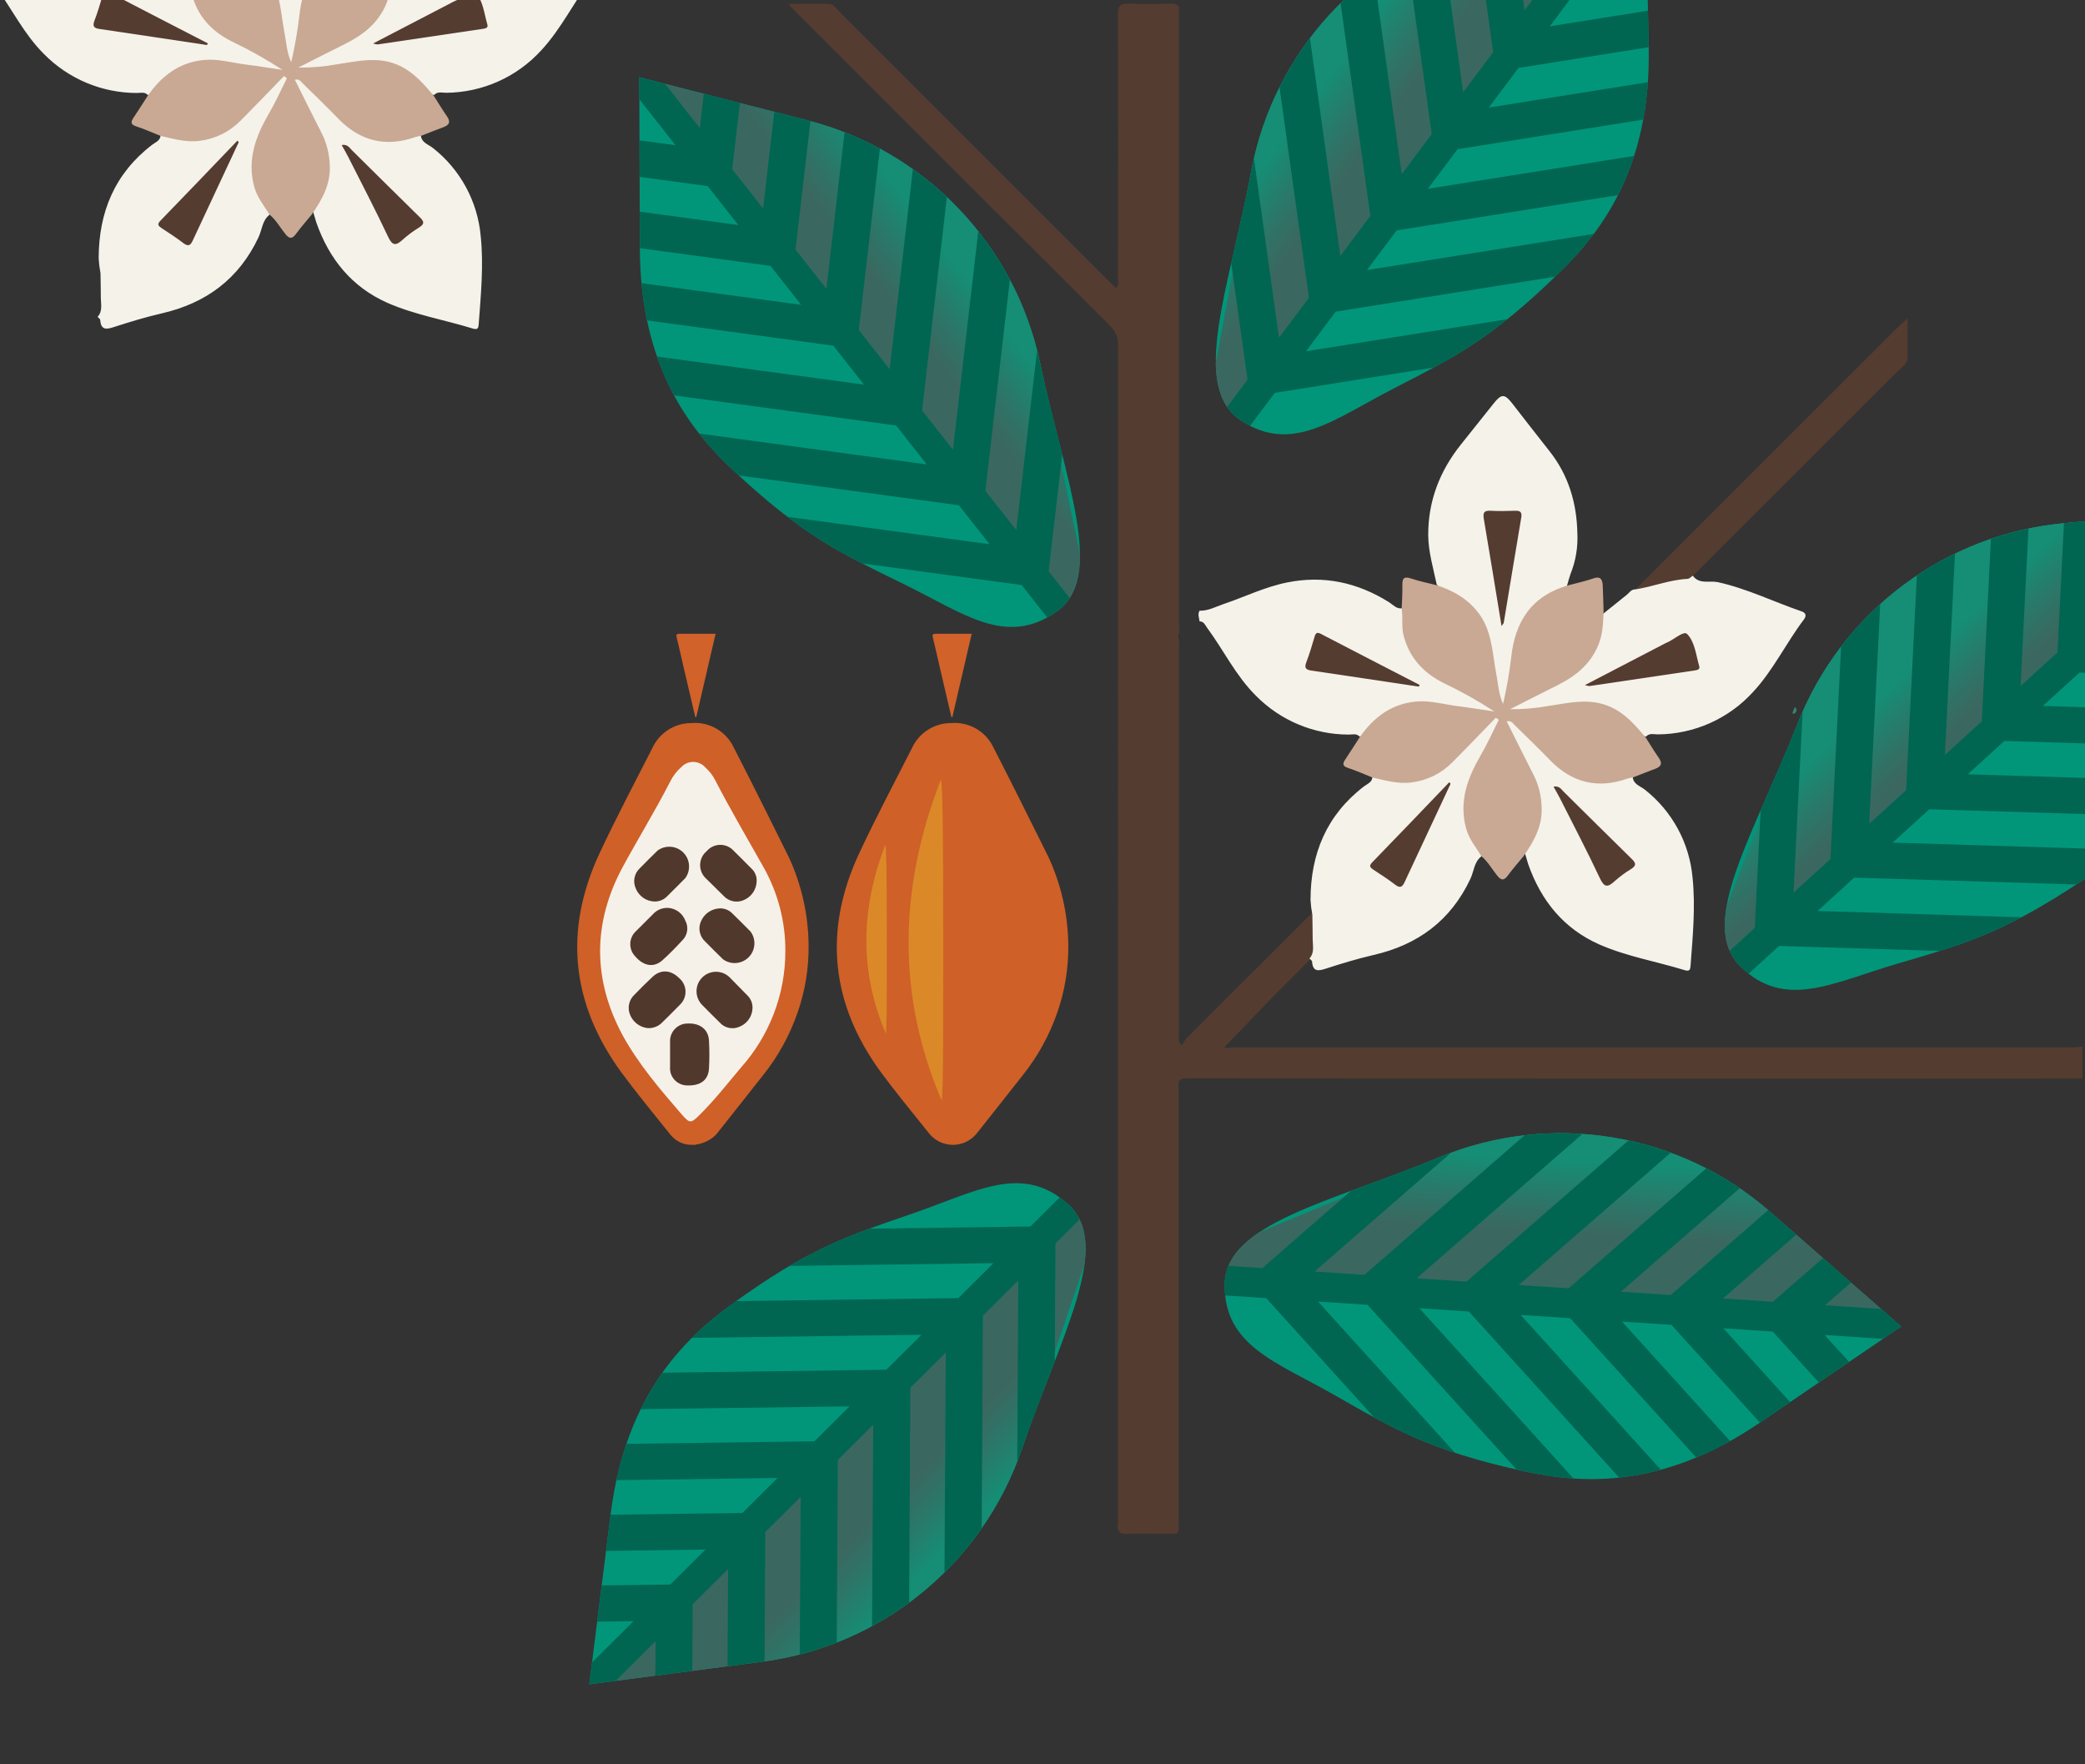 <svg id="eQZn43MHwch1" xmlns="http://www.w3.org/2000/svg" xmlns:xlink="http://www.w3.org/1999/xlink" viewBox="0 0 650 550" shape-rendering="geometricPrecision" text-rendering="geometricPrecision"><rect x="0" y="0" width="650" height="550" fill="#333333" stroke="none"/><style><![CDATA[#eQZn43MHwch8_tr {animation: eQZn43MHwch8_tr__tr 6000ms linear infinite normal forwards}@keyframes eQZn43MHwch8_tr__tr { 0% {transform: translate(332.367px,375.759px) rotate(-2deg)} 10% {transform: translate(332.367px,375.759px) rotate(0deg)} 60% {transform: translate(332.367px,375.759px) rotate(-10deg)} 100% {transform: translate(332.367px,375.759px) rotate(-2deg)}} #eQZn43MHwch16_tr {animation: eQZn43MHwch16_tr__tr 6000ms linear infinite normal forwards}@keyframes eQZn43MHwch16_tr__tr { 0% {transform: translate(328.277px,190.075px) rotate(6.667deg)} 33.333% {transform: translate(328.277px,190.075px) rotate(0deg)} 83.333% {transform: translate(328.277px,190.075px) rotate(10deg)} 100% {transform: translate(328.277px,190.075px) rotate(6.667deg)}} #eQZn43MHwch24_tr {animation: eQZn43MHwch24_tr__tr 6000ms linear infinite normal forwards}@keyframes eQZn43MHwch24_tr__tr { 0% {transform: translate(384.013px,404.029px) rotate(3.333deg)} 16.667% {transform: translate(384.013px,404.029px) rotate(0deg)} 66.667% {transform: translate(384.013px,404.029px) rotate(10deg)} 100% {transform: translate(384.013px,404.029px) rotate(3.333deg)}} #eQZn43MHwch32_tr {animation: eQZn43MHwch32_tr__tr 6000ms linear infinite normal forwards}@keyframes eQZn43MHwch32_tr__tr { 0% {transform: translate(544.628px,300.948px) rotate(0deg)} 50% {transform: translate(544.628px,300.948px) rotate(10deg)} 100% {transform: translate(544.628px,300.948px) rotate(0deg)}} #eQZn43MHwch40_tr {animation: eQZn43MHwch40_tr__tr 6000ms linear infinite normal forwards}@keyframes eQZn43MHwch40_tr__tr { 0% {transform: translate(390.605px,128.946px) rotate(-8deg)} 40% {transform: translate(390.605px,128.946px) rotate(0deg)} 90% {transform: translate(390.605px,128.946px) rotate(-10deg)} 100% {transform: translate(390.605px,128.946px) rotate(-8deg)}} #eQZn43MHwch84 {animation: eQZn43MHwch84__m 6000ms linear infinite normal forwards}@keyframes eQZn43MHwch84__m { 0% {d: path('M90.75,76.92C89.158,81.522,86.791,85.817,83.75,89.62C80.69,93.46,77.69,97.34,74.62,101.17C73.445,102.76,71.582,103.693,69.605,103.681C67.628,103.669,65.776,102.714,64.62,101.11C61.42,97.11,58.11,93.11,55.07,88.98C44.92,75.11,43.43,60.27,50.71,44.7C54.06,37.53,57.78,30.52,61.37,23.46C62.797,20.365,65.902,18.391,69.31,18.41C72.891,18.121,76.278,20.075,77.82,23.32C81.61,30.68,85.28,38.11,88.97,45.52C91.557,51.122,92.921,57.21,92.97,63.38C93.017,67.988,92.266,72.569,90.75,76.92Z')} 25% {d: path('M69.36,76.92C69.24,81.943,69.31,83.972,69.31,89.62C69.24,94.66,69.31,95.924,69.31,101.11C69.31,102.013,69.24,103.68,69.24,103.68C69.24,103.68,66.27,103.212,64.62,101.11C61.42,97.11,58.11,93.11,55.07,88.98C44.92,75.11,43.43,60.27,50.71,44.7C54.06,37.53,57.78,30.52,61.37,23.46C62.797,20.365,65.902,18.391,69.31,18.41C69.36,19.176,69.24,19.928,69.24,23.32C69.31,31.579,68.99,36.701,69.31,45.52C69.45,51.88,69.261,57.21,69.31,63.38C69.357,67.988,69.24,72.02,69.36,76.92Z')} 100% {d: path('M69.36,76.92C69.24,81.943,69.31,83.972,69.31,89.62C69.24,94.66,69.31,95.924,69.31,101.11C69.31,102.013,69.24,103.68,69.24,103.68C69.24,103.68,66.27,103.212,64.62,101.11C61.42,97.11,58.11,93.11,55.07,88.98C44.92,75.11,43.43,60.27,50.71,44.7C54.06,37.53,57.78,30.52,61.37,23.46C62.797,20.365,65.902,18.391,69.31,18.41C69.36,19.176,69.24,19.928,69.24,23.32C69.31,31.579,68.99,36.701,69.31,45.52C69.45,51.88,69.261,57.21,69.31,63.38C69.357,67.988,69.24,72.02,69.36,76.92Z')}} #eQZn43MHwch85_to {animation: eQZn43MHwch85_to__to 6000ms linear infinite normal forwards}@keyframes eQZn43MHwch85_to__to { 0% {transform: translate(42.04px,61.93px)} 25% {transform: translate(24.04px,61.93px)} 100% {transform: translate(24.04px,61.93px)}} #eQZn43MHwch86 {animation: eQZn43MHwch86__m 6000ms linear infinite normal forwards}@keyframes eQZn43MHwch86__m { 0% {d: path('M57.962,136.823C50.009,105.737,50.464,74.626,57.8,43C58.035,44.668,58.196,52.937,58.196,90.059C58.196,127.181,58.182,130.69,57.962,136.823Z')} 25% {d: path('M57.962,136.823C46.546,91.485,46.546,88.095,57.8,43C58.035,44.668,52.735,52.937,52.735,90.059C52.735,127.181,58.182,130.69,57.962,136.823Z')} 100% {d: path('M57.962,136.823C46.546,91.485,46.546,88.095,57.8,43C58.035,44.668,52.735,52.937,52.735,90.059C52.735,127.181,58.182,130.69,57.962,136.823Z')}} #eQZn43MHwch87 {animation: eQZn43MHwch87__m 6000ms linear infinite normal forwards}@keyframes eQZn43MHwch87__m { 0% {d: path('M56.11,81.24C50.69,68.57,51,55.89,56,43C56.16,43.68,56.27,47.05,56.27,62.18C56.27,77.31,56.26,78.74,56.11,81.24Z')} 25% {d: path('M56.11,81.24C50.138,63.38,50.429,63.38,56,43C56.16,43.68,53.27,47.05,53.27,62.18C53.27,77.31,56.26,78.74,56.11,81.24Z')} 100% {d: path('M56.11,81.24C50.138,63.38,50.429,63.38,56,43C56.16,43.68,53.27,47.05,53.27,62.18C53.27,77.31,56.26,78.74,56.11,81.24Z')}} #eQZn43MHwch96 {animation: eQZn43MHwch96_c_o 6000ms linear infinite normal forwards}@keyframes eQZn43MHwch96_c_o { 0% {opacity: 0} 66.333% {opacity: 0} 66.5% {opacity: 1} 66.833% {opacity: 1} 67% {opacity: 1} 100% {opacity: 1}} #eQZn43MHwch97 {animation-name: eQZn43MHwch97__m, eQZn43MHwch97_c_o;animation-duration: 6000ms;animation-fill-mode: forwards;animation-timing-function: linear;animation-direction: normal;animation-iteration-count: infinite;}@keyframes eQZn43MHwch97__m { 0% {d: path('M90.75,76.92C89.158,81.522,86.791,85.817,83.75,89.62C80.69,93.46,77.69,97.34,74.62,101.17C73.445,102.76,71.582,103.693,69.605,103.681C67.628,103.669,65.776,102.714,64.62,101.11C61.42,97.11,58.11,93.11,55.07,88.98C44.92,75.11,43.43,60.27,50.71,44.7C54.06,37.53,57.78,30.52,61.37,23.46C62.797,20.365,65.902,18.391,69.31,18.41C72.891,18.121,76.278,20.075,77.82,23.32C81.61,30.68,85.28,38.11,88.97,45.52C91.557,51.122,92.921,57.21,92.97,63.38C93.017,67.988,92.266,72.569,90.75,76.92Z')} 8.333% {d: path('M69.36,76.92C69.24,81.943,69.31,83.972,69.31,89.62C69.24,94.66,69.31,95.924,69.31,101.11C69.31,102.013,69.24,103.68,69.24,103.68C69.24,103.68,66.27,103.212,64.62,101.11C61.42,97.11,58.11,93.11,55.07,88.98C44.92,75.11,43.43,60.27,50.71,44.7C54.06,37.53,57.78,30.52,61.37,23.46C62.797,20.365,65.902,18.391,69.31,18.41C69.36,19.176,69.24,19.928,69.24,23.32C69.31,31.579,68.99,36.701,69.31,45.52C69.45,51.88,69.261,57.21,69.31,63.38C69.357,67.988,69.24,72.02,69.36,76.92Z')} 16.667% {d: path('M69.36,76.92C69.24,81.943,69.31,83.972,69.31,89.62C69.24,94.66,69.31,95.924,69.31,101.11C69.31,102.013,69.24,103.68,69.24,103.68C69.24,103.68,66.27,103.212,64.62,101.11C61.42,97.11,58.11,93.11,55.07,88.98C44.92,75.11,43.43,60.27,50.71,44.7C54.06,37.53,57.78,30.52,61.37,23.46C62.797,20.365,65.902,18.391,69.31,18.41C69.36,19.176,69.24,19.928,69.24,23.32C69.31,31.579,68.99,36.701,69.31,45.52C69.45,51.88,69.261,57.21,69.31,63.38C69.357,67.988,69.24,72.02,69.36,76.92Z')} 50% {d: path('M69.36,76.92C69.24,81.943,69.31,83.972,69.31,89.62C69.24,94.66,69.31,95.924,69.31,101.11C69.31,102.013,69.24,103.68,69.24,103.68C69.24,103.68,66.27,103.212,64.62,101.11C61.42,97.11,58.11,93.11,55.07,88.98C44.92,75.11,43.43,60.27,50.71,44.7C54.06,37.53,57.78,30.52,61.37,23.46C62.797,20.365,65.902,18.391,69.31,18.41C69.36,19.176,69.24,19.928,69.24,23.32C69.31,31.579,68.99,36.701,69.31,45.52C69.45,51.88,69.261,57.21,69.31,63.38C69.357,67.988,69.24,72.02,69.36,76.92Z')} 58.333% {d: path('M69.36,76.92C69.24,81.943,69.31,83.972,69.31,89.62C69.24,94.66,69.31,95.924,69.31,101.11C69.31,102.013,69.24,103.68,69.24,103.68C69.24,103.68,66.27,103.212,64.62,101.11C61.42,97.11,58.11,93.11,55.07,88.98C44.92,75.11,43.43,60.27,50.71,44.7C54.06,37.53,57.78,30.52,61.37,23.46C62.797,20.365,65.902,18.391,69.31,18.41C69.36,19.176,69.24,19.928,69.24,23.32C69.31,31.579,68.99,36.701,69.31,45.52C69.45,51.88,69.261,57.21,69.31,63.38C69.357,67.988,69.24,72.02,69.36,76.92Z')} 66.667% {d: path('M90.75,76.92C89.158,81.522,86.791,85.817,83.75,89.62C80.69,93.46,77.69,97.34,74.62,101.17C73.445,102.76,71.582,103.693,69.605,103.681C67.628,103.669,65.776,102.714,64.62,101.11C61.42,97.11,58.11,93.11,55.07,88.98C44.92,75.11,43.43,60.27,50.71,44.7C54.06,37.53,57.78,30.52,61.37,23.46C62.797,20.365,65.902,18.391,69.31,18.41C72.891,18.121,76.278,20.075,77.82,23.32C81.61,30.68,85.28,38.11,88.97,45.52C91.557,51.122,92.921,57.21,92.97,63.38C93.017,67.988,92.266,72.569,90.75,76.92Z')} 100% {d: path('M90.75,76.92C89.158,81.522,86.791,85.817,83.75,89.62C80.69,93.46,77.69,97.34,74.62,101.17C73.445,102.76,71.582,103.693,69.605,103.681C67.628,103.669,65.776,102.714,64.62,101.11C61.42,97.11,58.11,93.11,55.07,88.98C44.92,75.11,43.43,60.27,50.71,44.7C54.06,37.53,57.78,30.52,61.37,23.46C62.797,20.365,65.902,18.391,69.31,18.41C72.891,18.121,76.278,20.075,77.82,23.32C81.61,30.68,85.28,38.11,88.97,45.52C91.557,51.122,92.921,57.21,92.97,63.38C93.017,67.988,92.266,72.569,90.75,76.92Z')}}@keyframes eQZn43MHwch97_c_o { 0% {opacity: 1} 16.667% {opacity: 1} 18.333% {opacity: 0} 48.333% {opacity: 0} 50% {opacity: 1} 66.667% {opacity: 1} 100% {opacity: 1}} #eQZn43MHwch97_ts {animation: eQZn43MHwch97_ts__ts 6000ms linear infinite normal forwards}@keyframes eQZn43MHwch97_ts__ts { 0% {transform: translate(49.84px,60.671px) scale(1,1)} 16.667% {transform: translate(49.84px,60.671px) scale(1,1)} 48.333% {transform: translate(49.84px,60.671px) scale(1,1)} 50% {transform: translate(49.84px,60.671px) scale(-1,1)} 66.667% {transform: translate(49.84px,60.671px) scale(-1,1)} 66.833% {transform: translate(49.84px,60.671px) scale(1,1)} 100% {transform: translate(49.84px,60.671px) scale(1,1)}} #eQZn43MHwch98_to {animation: eQZn43MHwch98_to__to 6000ms linear infinite normal forwards}@keyframes eQZn43MHwch98_to__to { 0% {transform: translate(42.04px,61.93px)} 8.333% {transform: translate(24.04px,61.93px)} 10% {transform: translate(24.04px,61.93px)} 16.667% {transform: translate(24.04px,61.93px)} 48.333% {transform: translate(24.04px,61.93px)} 50% {transform: translate(72.04px,61.93px)} 61.667% {transform: translate(51.031px,61.93px)} 65% {transform: translate(44.439px,61.93px)} 66.667% {transform: translate(42.04px,61.93px)} 100% {transform: translate(42.04px,61.93px)}} #eQZn43MHwch98 {animation: eQZn43MHwch98_c_o 6000ms linear infinite normal forwards}@keyframes eQZn43MHwch98_c_o { 0% {opacity: 1} 8.333% {opacity: 1} 10% {opacity: 0} 16.667% {opacity: 0} 50% {opacity: 0} 63.333% {opacity: 0} 66.667% {opacity: 1} 100% {opacity: 1}} #eQZn43MHwch99 {animation: eQZn43MHwch99__m 6000ms linear infinite normal forwards}@keyframes eQZn43MHwch99__m { 0% {d: path('M57.962,136.823C50.009,105.737,50.464,74.626,57.8,43C58.035,44.668,58.196,52.937,58.196,90.059C58.196,127.181,58.182,130.69,57.962,136.823Z')} 8.333% {d: path('M57.962,136.823C46.546,91.485,46.546,88.095,57.8,43C58.035,44.668,52.735,52.937,52.735,90.059C52.735,127.181,58.182,130.69,57.962,136.823Z')} 10% {d: path('M57.962,136.823C50.009,105.737,50.464,74.626,57.8,43C58.035,44.668,58.196,52.937,58.196,90.059C58.196,127.181,58.182,130.69,57.962,136.823Z')} 16.667% {d: path('M57.962,136.823C50.009,105.737,50.464,74.626,57.8,43C58.035,44.668,58.196,52.937,58.196,90.059C58.196,127.181,58.182,130.69,57.962,136.823Z')} 50% {d: path('M57.962,136.823C50.009,105.737,50.464,74.626,57.8,43C58.035,44.668,58.196,52.937,58.196,90.059C58.196,127.181,58.182,130.69,57.962,136.823Z')} 58.333% {d: path('M57.962,136.823C46.546,91.485,46.546,88.095,57.8,43C58.035,44.668,52.735,52.937,52.735,90.059C52.735,127.181,58.182,130.69,57.962,136.823Z')} 63.333% {d: path('M57.962,136.823C50.009,105.737,50.464,74.626,57.8,43C58.035,44.668,58.196,52.937,58.196,90.059C58.196,127.181,58.182,130.69,57.962,136.823Z')} 66.667% {d: path('M57.962,136.823C50.009,105.737,50.464,74.626,57.8,43C58.035,44.668,58.196,52.937,58.196,90.059C58.196,127.181,58.182,130.69,57.962,136.823Z')} 100% {d: path('M57.962,136.823C50.009,105.737,50.464,74.626,57.8,43C58.035,44.668,58.196,52.937,58.196,90.059C58.196,127.181,58.182,130.69,57.962,136.823Z')}} #eQZn43MHwch100 {animation: eQZn43MHwch100__m 6000ms linear infinite normal forwards}@keyframes eQZn43MHwch100__m { 0% {d: path('M56.11,81.24C50.69,68.57,51,55.89,56,43C56.16,43.68,56.27,47.05,56.27,62.18C56.27,77.31,56.26,78.74,56.11,81.24Z')} 8.333% {d: path('M56.11,81.24C50.138,63.38,50.429,63.38,56,43C56.16,43.68,53.27,47.05,53.27,62.18C53.27,77.31,56.26,78.74,56.11,81.24Z')} 10% {d: path('M56.11,81.24C50.69,68.57,51,55.89,56,43C56.16,43.68,56.27,47.05,56.27,62.18C56.27,77.31,56.26,78.74,56.11,81.24Z')} 16.667% {d: path('M56.11,81.24C50.69,68.57,51,55.89,56,43C56.16,43.68,56.27,47.05,56.27,62.18C56.27,77.31,56.26,78.74,56.11,81.24Z')} 50% {d: path('M56.11,81.24C50.69,68.57,51,55.89,56,43C56.16,43.68,56.27,47.05,56.27,62.18C56.27,77.31,56.26,78.74,56.11,81.24Z')} 58.333% {d: path('M56.11,81.24C50.138,63.38,50.429,63.38,56,43C56.16,43.68,53.27,47.05,53.27,62.18C53.27,77.31,56.26,78.74,56.11,81.24Z')} 63.333% {d: path('M56.11,81.24C50.69,68.57,51,55.89,56,43C56.16,43.68,56.27,47.05,56.27,62.18C56.27,77.31,56.26,78.74,56.11,81.24Z')} 66.667% {d: path('M56.11,81.24C50.69,68.57,51,55.89,56,43C56.16,43.68,56.27,47.05,56.27,62.18C56.27,77.31,56.26,78.74,56.11,81.24Z')} 100% {d: path('M56.11,81.24C50.69,68.57,51,55.89,56,43C56.16,43.68,56.27,47.05,56.27,62.18C56.27,77.31,56.26,78.74,56.11,81.24Z')}} #eQZn43MHwch104_ts {animation: eQZn43MHwch104_ts__ts 6000ms linear infinite normal forwards}@keyframes eQZn43MHwch104_ts__ts { 0% {transform: translate(49.92px,60.668px) scale(0,1)} 8.333% {transform: translate(49.92px,60.668px) scale(0,1)} 16.667% {transform: translate(49.92px,60.668px) scale(1,1)} 50% {transform: translate(49.92px,60.668px) scale(1,1)} 58.333% {transform: translate(49.92px,60.668px) scale(0,1)} 66.667% {transform: translate(49.92px,60.668px) scale(0,1)} 100% {transform: translate(49.92px,60.668px) scale(0,1)}} #eQZn43MHwch122 {animation: eQZn43MHwch122__m 6000ms linear infinite normal forwards}@keyframes eQZn43MHwch122__m { 0% {d: path('M90.75,76.92C89.158,81.522,86.791,85.817,83.75,89.62C80.69,93.46,77.69,97.34,74.62,101.17C73.445,102.76,71.582,103.693,69.605,103.681C67.628,103.669,65.776,102.714,64.62,101.11C61.42,97.11,58.11,93.11,55.07,88.98C44.92,75.11,43.43,60.27,50.71,44.7C54.06,37.53,57.78,30.52,61.37,23.46C62.797,20.365,65.902,18.391,69.31,18.41C72.891,18.121,76.278,20.075,77.82,23.32C81.61,30.68,85.28,38.11,88.97,45.52C91.557,51.122,92.921,57.21,92.97,63.38C93.017,67.988,92.266,72.569,90.75,76.92Z')} 25% {d: path('M69.36,76.92C69.24,81.943,69.31,83.972,69.31,89.62C69.24,94.66,69.31,95.924,69.31,101.11C69.31,102.013,69.24,103.68,69.24,103.68C69.24,103.68,66.27,103.212,64.62,101.11C61.42,97.11,58.11,93.11,55.07,88.98C44.92,75.11,43.43,60.27,50.71,44.7C54.06,37.53,57.78,30.52,61.37,23.46C62.797,20.365,65.902,18.391,69.31,18.41C69.36,19.176,69.24,19.928,69.24,23.32C69.31,31.579,68.99,36.701,69.31,45.52C69.45,51.88,69.261,57.21,69.31,63.38C69.357,67.988,69.24,72.02,69.36,76.92Z')} 100% {d: path('M69.36,76.92C69.24,81.943,69.31,83.972,69.31,89.62C69.24,94.66,69.31,95.924,69.31,101.11C69.31,102.013,69.24,103.68,69.24,103.68C69.24,103.68,66.27,103.212,64.62,101.11C61.42,97.11,58.11,93.11,55.07,88.98C44.92,75.11,43.43,60.27,50.71,44.7C54.06,37.53,57.78,30.52,61.37,23.46C62.797,20.365,65.902,18.391,69.31,18.41C69.36,19.176,69.24,19.928,69.24,23.32C69.31,31.579,68.99,36.701,69.31,45.52C69.45,51.88,69.261,57.21,69.31,63.38C69.357,67.988,69.24,72.02,69.36,76.92Z')}} #eQZn43MHwch123_to {animation: eQZn43MHwch123_to__to 6000ms linear infinite normal forwards}@keyframes eQZn43MHwch123_to__to { 0% {transform: translate(42.04px,61.93px)} 25% {transform: translate(24.04px,61.93px)} 100% {transform: translate(24.04px,61.93px)}} #eQZn43MHwch124 {animation: eQZn43MHwch124__m 6000ms linear infinite normal forwards}@keyframes eQZn43MHwch124__m { 0% {d: path('M57.962,136.823C50.009,105.737,50.464,74.626,57.8,43C58.035,44.668,58.196,52.937,58.196,90.059C58.196,127.181,58.182,130.69,57.962,136.823Z')} 25% {d: path('M57.962,136.823C46.546,91.485,46.546,88.095,57.8,43C58.035,44.668,52.735,52.937,52.735,90.059C52.735,127.181,58.182,130.69,57.962,136.823Z')} 100% {d: path('M57.962,136.823C46.546,91.485,46.546,88.095,57.8,43C58.035,44.668,52.735,52.937,52.735,90.059C52.735,127.181,58.182,130.69,57.962,136.823Z')}} #eQZn43MHwch125 {animation: eQZn43MHwch125__m 6000ms linear infinite normal forwards}@keyframes eQZn43MHwch125__m { 0% {d: path('M56.11,81.24C50.69,68.57,51,55.89,56,43C56.16,43.68,56.27,47.05,56.27,62.18C56.27,77.31,56.26,78.74,56.11,81.24Z')} 25% {d: path('M56.11,81.24C50.138,63.38,50.429,63.38,56,43C56.16,43.68,53.27,47.05,53.27,62.18C53.27,77.31,56.26,78.74,56.11,81.24Z')} 100% {d: path('M56.11,81.24C50.138,63.38,50.429,63.38,56,43C56.16,43.68,53.27,47.05,53.27,62.18C53.27,77.31,56.26,78.74,56.11,81.24Z')}} #eQZn43MHwch134 {animation: eQZn43MHwch134_c_o 6000ms linear infinite normal forwards}@keyframes eQZn43MHwch134_c_o { 0% {opacity: 0} 66.333% {opacity: 0} 66.5% {opacity: 1} 66.833% {opacity: 1} 67% {opacity: 1} 100% {opacity: 1}} #eQZn43MHwch135 {animation-name: eQZn43MHwch135__m, eQZn43MHwch135_c_o;animation-duration: 6000ms;animation-fill-mode: forwards;animation-timing-function: linear;animation-direction: normal;animation-iteration-count: infinite;}@keyframes eQZn43MHwch135__m { 0% {d: path('M69.36,76.92C69.24,81.943,69.31,83.972,69.31,89.62C69.24,94.66,69.31,95.924,69.31,101.11C69.31,102.013,69.24,103.68,69.24,103.68C69.24,103.68,66.27,103.212,64.62,101.11C61.42,97.11,58.11,93.11,55.07,88.98C44.92,75.11,43.43,60.27,50.71,44.7C54.06,37.53,57.78,30.52,61.37,23.46C62.797,20.365,65.902,18.391,69.31,18.41C69.36,19.176,69.24,19.928,69.24,23.32C69.31,31.579,68.99,36.701,69.31,45.52C69.45,51.88,69.261,57.21,69.31,63.38C69.357,67.988,69.24,72.02,69.36,76.92Z')} 8.333% {d: path('M69.36,76.92C69.24,81.943,69.31,83.972,69.31,89.62C69.24,94.66,69.31,95.924,69.31,101.11C69.31,102.013,69.24,103.68,69.24,103.68C69.24,103.68,66.27,103.212,64.62,101.11C61.42,97.11,58.11,93.11,55.07,88.98C44.92,75.11,43.43,60.27,50.71,44.7C54.06,37.53,57.78,30.52,61.37,23.46C62.797,20.365,65.902,18.391,69.31,18.41C69.36,19.176,69.24,19.928,69.24,23.32C69.31,31.579,68.99,36.701,69.31,45.52C69.45,51.88,69.261,57.21,69.31,63.38C69.357,67.988,69.24,72.02,69.36,76.92Z')} 16.667% {d: path('M90.75,76.92C89.158,81.522,86.791,85.817,83.75,89.62C80.69,93.46,77.69,97.34,74.62,101.17C73.445,102.76,71.582,103.693,69.605,103.681C67.628,103.669,65.776,102.714,64.62,101.11C61.42,97.11,58.11,93.11,55.07,88.98C44.92,75.11,43.43,60.27,50.71,44.7C54.06,37.53,57.78,30.52,61.37,23.46C62.797,20.365,65.902,18.391,69.31,18.41C72.891,18.121,76.278,20.075,77.82,23.32C81.61,30.68,85.28,38.11,88.97,45.52C91.557,51.122,92.921,57.21,92.97,63.38C93.017,67.988,92.266,72.569,90.75,76.92Z')} 50% {d: path('M90.75,76.92C89.158,81.522,86.791,85.817,83.75,89.62C80.69,93.46,77.69,97.34,74.62,101.17C73.445,102.76,71.582,103.693,69.605,103.681C67.628,103.669,65.776,102.714,64.62,101.11C61.42,97.11,58.11,93.11,55.07,88.98C44.92,75.11,43.43,60.27,50.71,44.7C54.06,37.53,57.78,30.52,61.37,23.46C62.797,20.365,65.902,18.391,69.31,18.41C72.891,18.121,76.278,20.075,77.82,23.32C81.61,30.68,85.28,38.11,88.97,45.52C91.557,51.122,92.921,57.21,92.97,63.38C93.017,67.988,92.266,72.569,90.75,76.92Z')} 58.333% {d: path('M69.36,76.92C69.24,81.943,69.31,83.972,69.31,89.62C69.24,94.66,69.31,95.924,69.31,101.11C69.31,102.013,69.24,103.68,69.24,103.68C69.24,103.68,66.27,103.212,64.62,101.11C61.42,97.11,58.11,93.11,55.07,88.98C44.92,75.11,43.43,60.27,50.71,44.7C54.06,37.53,57.78,30.52,61.37,23.46C62.797,20.365,65.902,18.391,69.31,18.41C69.36,19.176,69.24,19.928,69.24,23.32C69.31,31.579,68.99,36.701,69.31,45.52C69.45,51.88,69.261,57.21,69.31,63.38C69.357,67.988,69.24,72.02,69.36,76.92Z')} 66.667% {d: path('M69.36,76.92C69.24,81.943,69.31,83.972,69.31,89.62C69.24,94.66,69.31,95.924,69.31,101.11C69.31,102.013,69.24,103.68,69.24,103.68C69.24,103.68,66.27,103.212,64.62,101.11C61.42,97.11,58.11,93.11,55.07,88.98C44.92,75.11,43.43,60.27,50.71,44.7C54.06,37.53,57.78,30.52,61.37,23.46C62.797,20.365,65.902,18.391,69.31,18.41C69.36,19.176,69.24,19.928,69.24,23.32C69.31,31.579,68.99,36.701,69.31,45.52C69.45,51.88,69.261,57.21,69.31,63.38C69.357,67.988,69.24,72.02,69.36,76.92Z')} 100% {d: path('M69.36,76.92C69.24,81.943,69.31,83.972,69.31,89.62C69.24,94.66,69.31,95.924,69.31,101.11C69.31,102.013,69.24,103.68,69.24,103.68C69.24,103.68,66.27,103.212,64.62,101.11C61.42,97.11,58.11,93.11,55.07,88.98C44.92,75.11,43.43,60.27,50.71,44.7C54.06,37.53,57.78,30.52,61.37,23.46C62.797,20.365,65.902,18.391,69.31,18.41C69.36,19.176,69.24,19.928,69.24,23.32C69.31,31.579,68.99,36.701,69.31,45.52C69.45,51.88,69.261,57.21,69.31,63.38C69.357,67.988,69.24,72.02,69.36,76.92Z')}}@keyframes eQZn43MHwch135_c_o { 0% {opacity: 1} 16.667% {opacity: 1} 50% {opacity: 1} 66.667% {opacity: 1} 68.333% {opacity: 0} 98.333% {opacity: 0} 100% {opacity: 1}} #eQZn43MHwch135_ts {animation: eQZn43MHwch135_ts__ts 6000ms linear infinite normal forwards}@keyframes eQZn43MHwch135_ts__ts { 0% {transform: translate(49.84px,60.671px) scale(-1,1)} 16.667% {transform: translate(49.84px,60.671px) scale(-1,1)} 16.833% {transform: translate(49.84px,60.671px) scale(1,1)} 50% {transform: translate(49.84px,60.671px) scale(1,1)} 66.667% {transform: translate(49.84px,60.671px) scale(1,1)} 98.333% {transform: translate(49.84px,60.671px) scale(1,1)} 100% {transform: translate(49.84px,60.671px) scale(-1,1)}} #eQZn43MHwch136_to {animation: eQZn43MHwch136_to__to 6000ms linear infinite normal forwards}@keyframes eQZn43MHwch136_to__to { 0% {transform: translate(72.04px,61.93px)} 11.667% {transform: translate(51.031px,61.93px)} 15% {transform: translate(44.439px,61.93px)} 16.667% {transform: translate(42.04px,61.93px)} 50% {transform: translate(42.04px,61.93px)} 58.333% {transform: translate(24.04px,61.93px)} 60% {transform: translate(24.04px,61.93px)} 66.667% {transform: translate(24.04px,61.93px)} 98.333% {transform: translate(24.04px,61.93px)} 100% {transform: translate(72.04px,61.93px)}} #eQZn43MHwch136 {animation: eQZn43MHwch136_c_o 6000ms linear infinite normal forwards}@keyframes eQZn43MHwch136_c_o { 0% {opacity: 0} 13.333% {opacity: 0} 16.667% {opacity: 1} 50% {opacity: 1} 58.333% {opacity: 1} 60% {opacity: 0} 66.667% {opacity: 0} 100% {opacity: 0}} #eQZn43MHwch137 {animation: eQZn43MHwch137__m 6000ms linear infinite normal forwards}@keyframes eQZn43MHwch137__m { 0% {d: path('M57.962,136.823C50.009,105.737,50.464,74.626,57.8,43C58.035,44.668,58.196,52.937,58.196,90.059C58.196,127.181,58.182,130.69,57.962,136.823Z')} 8.333% {d: path('M57.962,136.823C46.546,91.485,46.546,88.095,57.8,43C58.035,44.668,52.735,52.937,52.735,90.059C52.735,127.181,58.182,130.69,57.962,136.823Z')} 13.333% {d: path('M57.962,136.823C50.009,105.737,50.464,74.626,57.8,43C58.035,44.668,58.196,52.937,58.196,90.059C58.196,127.181,58.182,130.69,57.962,136.823Z')} 16.667% {d: path('M57.962,136.823C50.009,105.737,50.464,74.626,57.8,43C58.035,44.668,58.196,52.937,58.196,90.059C58.196,127.181,58.182,130.69,57.962,136.823Z')} 50% {d: path('M57.962,136.823C50.009,105.737,50.464,74.626,57.8,43C58.035,44.668,58.196,52.937,58.196,90.059C58.196,127.181,58.182,130.69,57.962,136.823Z')} 58.333% {d: path('M57.962,136.823C46.546,91.485,46.546,88.095,57.8,43C58.035,44.668,52.735,52.937,52.735,90.059C52.735,127.181,58.182,130.69,57.962,136.823Z')} 60% {d: path('M57.962,136.823C50.009,105.737,50.464,74.626,57.8,43C58.035,44.668,58.196,52.937,58.196,90.059C58.196,127.181,58.182,130.69,57.962,136.823Z')} 66.667% {d: path('M57.962,136.823C50.009,105.737,50.464,74.626,57.8,43C58.035,44.668,58.196,52.937,58.196,90.059C58.196,127.181,58.182,130.69,57.962,136.823Z')} 100% {d: path('M57.962,136.823C50.009,105.737,50.464,74.626,57.8,43C58.035,44.668,58.196,52.937,58.196,90.059C58.196,127.181,58.182,130.69,57.962,136.823Z')}} #eQZn43MHwch138 {animation: eQZn43MHwch138__m 6000ms linear infinite normal forwards}@keyframes eQZn43MHwch138__m { 0% {d: path('M56.11,81.24C50.69,68.57,51,55.89,56,43C56.16,43.68,56.27,47.05,56.27,62.18C56.27,77.31,56.26,78.74,56.11,81.24Z')} 8.333% {d: path('M56.11,81.24C50.138,63.38,50.429,63.38,56,43C56.16,43.68,53.27,47.05,53.27,62.18C53.27,77.31,56.26,78.74,56.11,81.24Z')} 13.333% {d: path('M56.11,81.24C50.69,68.57,51,55.89,56,43C56.16,43.68,56.27,47.05,56.27,62.18C56.27,77.31,56.26,78.74,56.11,81.24Z')} 16.667% {d: path('M56.11,81.24C50.69,68.57,51,55.89,56,43C56.16,43.68,56.27,47.05,56.27,62.18C56.27,77.31,56.26,78.74,56.11,81.24Z')} 50% {d: path('M56.11,81.24C50.69,68.57,51,55.89,56,43C56.16,43.68,56.27,47.05,56.27,62.18C56.27,77.31,56.26,78.74,56.11,81.24Z')} 58.333% {d: path('M56.11,81.24C50.138,63.38,50.429,63.38,56,43C56.16,43.68,53.27,47.05,53.27,62.18C53.27,77.31,56.26,78.74,56.11,81.24Z')} 60% {d: path('M56.11,81.24C50.69,68.57,51,55.89,56,43C56.16,43.68,56.27,47.05,56.27,62.18C56.27,77.31,56.26,78.74,56.11,81.24Z')} 66.667% {d: path('M56.11,81.24C50.69,68.57,51,55.89,56,43C56.16,43.68,56.27,47.05,56.27,62.18C56.27,77.31,56.26,78.74,56.11,81.24Z')} 100% {d: path('M56.11,81.24C50.69,68.57,51,55.89,56,43C56.16,43.68,56.27,47.05,56.27,62.18C56.27,77.31,56.26,78.74,56.11,81.24Z')}} #eQZn43MHwch142_ts {animation: eQZn43MHwch142_ts__ts 6000ms linear infinite normal forwards}@keyframes eQZn43MHwch142_ts__ts { 0% {transform: translate(49.92px,60.668px) scale(1,1)} 8.333% {transform: translate(49.92px,60.668px) scale(0,1)} 16.667% {transform: translate(49.92px,60.668px) scale(0,1)} 50% {transform: translate(49.92px,60.668px) scale(0,1)} 58.333% {transform: translate(49.92px,60.668px) scale(0,1)} 66.667% {transform: translate(49.92px,60.668px) scale(1,1)} 100% {transform: translate(49.92px,60.668px) scale(1,1)}}]]></style><defs><linearGradient id="eQZn43MHwch12-fill" x1="291.583" y1="449.002" x2="320.428" y2="479.77" spreadMethod="pad" gradientUnits="userSpaceOnUse" gradientTransform="translate(0 0)"><stop id="eQZn43MHwch12-fill-0" offset="2%" stop-color="#3a6860"/><stop id="eQZn43MHwch12-fill-1" offset="22%" stop-color="#2e7467"/><stop id="eQZn43MHwch12-fill-2" offset="56%" stop-color="#158e75"/></linearGradient><linearGradient id="eQZn43MHwch20-fill" x1="295.364" y1="130.118" x2="325.748" y2="100.504" spreadMethod="pad" gradientUnits="userSpaceOnUse" gradientTransform="translate(0 0)"><stop id="eQZn43MHwch20-fill-0" offset="2%" stop-color="#3a6860"/><stop id="eQZn43MHwch20-fill-1" offset="22%" stop-color="#2e7467"/><stop id="eQZn43MHwch20-fill-2" offset="56%" stop-color="#158e75"/></linearGradient><linearGradient id="eQZn43MHwch28-fill" x1="474.42" y1="379.07" x2="474.42" y2="336.764" spreadMethod="pad" gradientUnits="userSpaceOnUse" gradientTransform="translate(0 0)"><stop id="eQZn43MHwch28-fill-0" offset="2%" stop-color="#3a6860"/><stop id="eQZn43MHwch28-fill-1" offset="22%" stop-color="#2e7467"/><stop id="eQZn43MHwch28-fill-2" offset="56%" stop-color="#158e75"/></linearGradient><linearGradient id="eQZn43MHwch36-fill" x1="595.935" y1="240.222" x2="567.09" y2="209.069" spreadMethod="pad" gradientUnits="userSpaceOnUse" gradientTransform="translate(0 0)"><stop id="eQZn43MHwch36-fill-0" offset="2%" stop-color="#3a6860"/><stop id="eQZn43MHwch36-fill-1" offset="22%" stop-color="#2e7467"/><stop id="eQZn43MHwch36-fill-2" offset="56%" stop-color="#158e75"/></linearGradient><linearGradient id="eQZn43MHwch44-fill" x1="420.314" y1="70.137" x2="389.93" y2="40.523" spreadMethod="pad" gradientUnits="userSpaceOnUse" gradientTransform="translate(0 0)"><stop id="eQZn43MHwch44-fill-0" offset="2%" stop-color="#3a6860"/><stop id="eQZn43MHwch44-fill-1" offset="22%" stop-color="#2e7467"/><stop id="eQZn43MHwch44-fill-2" offset="56%" stop-color="#158e75"/></linearGradient></defs><g><path d="M394.57,299q-12.39,12.3-24.69,24.68c-.542.68-.996,1.426-1.35,2.22-.839-.658-1.227-1.738-1-2.78q0-60.51,0-121c0-.55.08-1.1.13-1.65-.13-1.11-.69-2.22,0-3.33c0-1.33-.11-2.65-.11-4q0-93.69,0-187.37c-.04-.773-.04-1.547,0-2.32.21-1.73-.49-2.34-2.23-2.31-4.44.1-8.89.21-13.32,0-2.77-.14-3.5.71-3.49,3.47q.15,40.77,0,81.54c0,1.15.37,2.38-.47,3.72-1-1-2-1.84-2.89-2.75L261.41,3.37c-.84-.84-1.51-2.13-2.83-2.16-4-.09-8.08,0-12.83,0c1.39,1.46,2.2,2.35,3.05,3.2Q297.37,53,346,101.48c1.763,1.647,2.704,3.991,2.57,6.4q-.07,182.37-.05,364.74c.05.776.05,1.554,0,2.33-.34,2.39.42,3.37,3,3.21c3.87-.23,7.77,0,11.65-.06c4.87,0,4.28.58,4.28-4.21q0-67.22,0-134.44c0-1.69-.55-3.29,2.48-3.29q139.64.13,279.29.06v-10c-.856.161-1.721.268-2.59.32q-131.26,0-262.52,0c-.88,0-2,.53-2.37-.14l16-16.59L536,171.26q27.75-27.72,55.5-55.45c1.27-1.27,3.18-2.23,3.2-4.43c0-3.84,0-7.67,0-12.16-1.26,1.15-2.07,1.83-2.82,2.58Q559.23,134.37,526.6,167l-132,132" fill="#553c30"/><path d="M559.5,220.42c.36.211.576.601.563,1.018s-.251.793-.623.982h-.7c.26-.69.51-1.34.76-2Z" fill="#338570"/><path d="M379.79,117.23l.27,1.1Z" fill="#1a7561"/><path d="M214.87,44.5l-1.05-.26Z" fill="#2f826d"/></g><g><g id="eQZn43MHwch8_tr" transform="translate(332.367,375.759) rotate(-2)"><g transform="translate(-332.367,-375.759)"><g clip-path="url(#eQZn43MHwch14)"><g><path d="M248,387.59C211.81,398.5,193,430.2,187.1,467l-8.51,52.77l53.89-5.12c37.58-3.58,72.2-25.94,85.48-61l32.32-93.23-51.21,7.37Z" fill="#01967a"/><path d="M232.48,514.66c37.542-3.54,69.836-28.046,83.35-63.25l34.45-90.94L178.59,519.78Z" fill="url(#eQZn43MHwch12-fill)"/><polygon points="342.71,374.45 328.63,387.51 324.32,493.69 312.79,493.45 316.64,398.62 305.24,409.2 300.93,515.22 289.41,514.97 293.26,420.31 281.85,430.89 277.55,536.74 266.03,536.49 269.87,442.01 258.47,452.58 254.17,558.26 242.65,558.01 246.48,463.7 235.08,474.27 230.79,579.78 219.27,579.53 223.09,485.39 211.69,495.97 207.41,601.3 195.88,601.05 199.7,507.08 173.82,531.08 167.43,524.37 193.05,500.6 97.45,498.55 97.91,487.27 204.94,489.57 216.26,479.07 120.83,477.03 121.29,465.75 228.15,468.05 239.47,457.55 144.22,455.51 144.68,444.23 251.37,446.52 262.68,436.02 167.6,433.98 168.06,422.71 274.57,425 285.89,414.5 190.98,412.46 191.44,401.19 297.78,403.47 309.1,392.97 214.36,390.94 214.82,379.67 321,381.95 336.32,367.73 342.71,374.45" fill="#006652"/></g><clipPath id="eQZn43MHwch14"><path d="M226.49,403.36C212,413.22,193,430.2,187.1,467l-8.51,52.77l53.89-5.12c37.542-3.54,69.836-28.046,83.35-63.25s30.93-62.8,17.07-76.07-28.49-4.8-48.38,1.27c-20.65,6.33-32.8,9.63-58.03,26.76Z" fill="none"/></clipPath></g></g></g><g id="eQZn43MHwch16_tr" transform="translate(328.277,190.075) rotate(6.667)"><g transform="translate(-328.277,-190.075)"><g clip-path="url(#eQZn43MHwch22)"><g><path d="M245,175c-35.76-12.34-53.26-44.76-57.73-81.78l-6.39-53.07l53.64,7.26c37.4,5.08,71.11,28.8,83,64.33L346.1,206.2l-50.88-9.41Z" fill="#01967a"/><path d="M234.53,47.43c37.383,5.04,68.678,30.836,80.76,66.57l30.81,92.2-165.21-166Z" fill="url(#eQZn43MHwch20-fill)"/><polygon points="339.09,191.93 325.54,178.32 325.46,72.04 313.93,71.83 314.01,166.73 303.03,155.71 302.95,49.61 291.43,49.4 291.5,144.13 280.53,133.1 280.45,27.17 268.92,26.96 268.99,121.52 258.02,110.5 257.94,4.74 246.42,4.52 246.49,98.92 235.52,87.89 235.44,-17.7 223.91,-17.91 223.98,76.31 213.01,65.29 212.93,-40.13 201.4,-40.34 201.48,53.7 176.57,28.69 169.92,35.15 194.57,59.91 98.97,58.16 98.98,69.44 206.02,71.41 216.91,82.35 121.47,80.59 121.48,91.88 228.35,93.84 239.24,104.78 143.98,103.03 143.99,114.31 250.69,116.27 261.58,127.21 166.48,125.47 166.49,136.75 273.02,138.71 283.91,149.65 188.99,147.9 189,159.19 295.35,161.14 306.24,172.08 211.5,170.34 211.5,181.62 317.69,183.57 332.43,198.39 339.09,191.93" fill="#006652"/></g><clipPath id="eQZn43MHwch22"><path d="M224.11,158.41C210,148,191.75,130.26,187.28,93.24l-6.39-53.07l53.64,7.26c37.383,5.04,68.678,30.836,80.76,66.57s28.4,64,14,76.69-28.66,3.66-48.29-3.2c-20.35-7.18-32.37-10.96-56.89-29.08Z" fill="none"/></clipPath></g></g></g><g id="eQZn43MHwch24_tr" transform="translate(384.013,404.029) rotate(3.333)"><g transform="translate(-384.013,-404.029)"><g clip-path="url(#eQZn43MHwch30)"><g><path d="M451.73,450c33.85,16.9,69.25,6.69,98.81-16l42.37-32.59-42.73-33.22c-29.82-23.15-70.35-30.62-104-14.23L358.7,399.6L401,429.35Z" fill="#01967a"/><path d="M550.18,368.13c-29.748-23.145-70.038-27.446-104-11.1L358.7,399.6l234.21,1.75Z" fill="url(#eQZn43MHwch28-fill)"/><polygon points="373.79,394.62 393,394.77 468.94,320.43 477.17,328.51 409.35,394.89 424.9,395.01 500.72,320.79 508.94,328.87 441.24,395.14 456.8,395.26 532.5,321.15 540.72,329.24 473.14,395.39 488.69,395.5 564.27,321.52 572.49,329.6 505.04,395.63 520.59,395.75 596.05,321.89 604.27,329.96 536.94,395.88 552.49,396 627.82,322.25 636.04,330.33 568.84,396.12 604.13,396.39 604.18,405.67 569.24,405.4 637.42,472.44 629.35,480.33 553.01,405.27 537.58,405.15 605.64,472.07 597.58,479.97 521.36,405.03 505.93,404.91 573.87,471.71 565.8,479.6 489.71,404.78 474.27,404.67 542.09,471.35 534.03,479.24 458.05,404.54 442.62,404.42 510.31,470.98 502.25,478.87 426.4,404.3 410.96,404.18 478.54,470.62 470.47,478.51 394.75,404.05 373.84,403.89 373.79,394.62" fill="#006652"/></g><clipPath id="eQZn43MHwch30"><path d="M478.22,453.26c17.34,2.78,42.76,3.4,72.32-19.32l42.37-32.59-42.73-33.22c-29.748-23.145-70.038-27.446-104-11.1s-65.57,24.51-64.58,43.67c1,19,17.44,23,36.1,32.24c19.3,9.56,30.41,15.5,60.52,20.32Z" fill="none"/></clipPath></g></g></g><g id="eQZn43MHwch32_tr" transform="translate(544.628,300.948) rotate(0)"><g transform="translate(-544.628,-300.948)"><g clip-path="url(#eQZn43MHwch38)"><g><path d="M627.64,289.94c36.33-10.57,55.41-42.09,61.69-78.84l9-52.7L644.4,163c-37.61,3.23-72.45,25.25-86,60.15l-33.21,92.92l51.29-6.89Z" fill="#01967a"/><path d="M644.4,163c-37.578,3.178-70.107,27.38-83.95,62.46l-35.31,90.61L698.33,158.4Z" fill="url(#eQZn43MHwch36-fill)"/><polygon points="532.85,302.19 547.05,289.26 552.36,183.12 563.89,183.47 559.14,278.26 570.64,267.79 575.95,161.82 587.47,162.17 582.73,256.79 594.23,246.32 599.53,140.52 611.05,140.87 606.33,235.32 617.83,224.85 623.11,119.22 634.64,119.57 629.92,213.85 641.42,203.38 646.7,97.92 658.22,98.27 653.51,192.38 665.01,181.91 670.28,76.62 681.8,76.97 677.1,170.91 703.2,147.15 709.53,153.93 683.69,177.45 779.27,180.4 778.7,191.68 671.69,188.37 660.28,198.76 755.68,201.7 755.12,212.98 648.28,209.67 636.87,220.06 732.1,223 731.53,234.27 624.87,230.98 613.45,241.37 708.51,244.31 707.95,255.57 601.46,252.28 590.04,262.67 684.93,265.61 684.37,276.87 578.05,273.59 566.63,283.98 661.35,286.91 660.78,298.17 554.63,294.89 539.18,308.96 532.85,302.19" fill="#006652"/></g><clipPath id="eQZn43MHwch38"><path d="M649.34,274.37c14.61-9.72,33.71-26.52,40-63.27l9-52.7L644.4,163c-37.578,3.178-70.107,27.38-83.95,62.46s-31.51,62.5-17.78,75.91s28.44,5.07,48.39-.82c20.7-6.1,32.94-9.29,58.28-26.18Z" fill="none"/></clipPath></g></g></g><g id="eQZn43MHwch40_tr" transform="translate(390.605,128.946) rotate(-8)"><g transform="translate(-390.605,-128.946)"><g clip-path="url(#eQZn43MHwch46)"><g><path d="M470.93,114.94c35.77-12.35,53.27-44.77,57.73-81.79l6.39-53.07-53.63,7.27c-37.41,5.08-71.12,28.79-83,64.32l-28.59,94.44l50.89-9.41Z" fill="#01967a"/><path d="M481.42,-12.65c-37.375,5.026-68.673,30.801-80.77,66.52l-30.81,92.24l165.21-166Z" fill="url(#eQZn43MHwch44-fill)"/><polygon points="376.86,131.84 390.4,118.23 390.48,11.96 402.01,11.74 401.94,106.64 412.91,95.62 412.99,-10.48 424.51,-10.69 424.44,84.04 435.42,73.02 435.5,-32.92 447.02,-33.13 446.95,61.43 457.92,50.41 458,-55.35 469.53,-55.56 469.46,38.83 480.43,27.81 480.51,-77.79 492.03,-78 491.96,16.22 502.94,5.2 503.01,-100.22 514.54,-100.43 514.47,-6.38 539.37,-31.4 546.02,-24.94 521.37,-0.18 616.98,-1.93 616.97,9.36 509.93,11.32 499.04,22.26 594.47,20.5 594.46,31.79 487.59,33.75 476.7,44.69 571.97,42.94 571.96,54.23 465.26,56.19 454.37,67.12 549.46,65.38 549.45,76.66 442.93,78.62 432.04,89.56 526.96,87.81 526.94,99.1 420.59,101.05 409.7,111.99 504.45,110.25 504.44,121.53 398.26,123.48 383.51,138.3 376.86,131.84" fill="#006652"/></g><clipPath id="eQZn43MHwch46"><path d="M491.84,98.32C506,87.89,524.2,70.17,528.66,33.15l6.39-53.07-53.63,7.27c-37.375,5.026-68.673,30.801-80.77,66.52s-28.4,64-14,76.69c14.22,12.59,28.65,3.66,48.29-3.2c20.35-7.14,32.37-10.92,56.9-29.04Z" fill="none"/></clipPath></g></g></g></g><g><g transform="translate(-4.23-76.443)"><g transform="translate(0 0)"><g><path d="M346.79,425.39c.23,2.28,2.4,2.76,3.77,3.88c8.526,6.699,13.91,16.62,14.88,27.42.94,9.1.07,18.21-.61,27.3-.1,1.34-.21,2.06-1.91,1.54-8.84-2.73-18.06-4.26-26.56-8-11.13-4.94-18.15-13.66-22.15-25-.34-1-8.22-27.57-7.51-28.77c0,0-8.16,24.56-7.09,26.3-2.28,1.75-2.32,4.65-3.42,7-6.11,13-16.35,20.58-30.21,23.76-5,1.16-10,2.66-14.92,4.27-2.44.8-4,.9-4.24-2.2c0-.34-.53-.64-.81-1c1.64-1.78,1-4,1-6c0-2.53-.06-5.07-.1-7.6-.288-1.509-.479-3.036-.57-4.57c0-14.44,5-26.53,16.69-35.48c1-.75,2.46-1.23,2.6-2.82c1.61.36,20.46-14.28,22.06-14c0,0-25.25.23-26,1.36-1-1.12-2.27-.66-3.43-.67-10.909.002-21.36-4.384-29-12.17-6.22-6.17-10-14.13-15.16-21.12-.65-.89-1-2-2.35-2-.12-1.11-.68-2.22,0-3.33c2.63.09,4.89-1.17,7.28-2c6.66-2.24,13-5.39,20-6.8c11.44-2.31,21.94,0,31.74,6.13c1.27.79,2.31,2.15,4.07,1.94.2,1.3,21,16.62,21,17.92c0,0-8.7-24.84-10.15-25.31-1.08-5.15-2.64-10.21-2.66-15.56c0-10.6,3.61-19.84,10.13-28.05c3.43-4.31,6.88-8.6,10.3-12.91c2.38-3,3.4-3,5.74,0c3.87,4.95,7.68,9.93,11.59,14.84c5.94,7.48,8.54,16.19,8.73,25.51.241,4.413-.497,8.825-2.16,12.92-.48,1.07-7.42,26.91-7.42,26.91c0-.58,22.75-18.66,25-20.5.82-.67,1.39-1.73,2.66-1.68c5.46-.84,10.67-3,16.24-3.28.57,0,1.11-.63,1.67-1c2,2.79,5.15,1.5,7.71,2c9.14,2,17.46,6.14,26.21,9.13c1.5.51,1.5,1.51.7,2.56-5.53,7.31-9.53,15.77-15.75,22.48-7.607,8.395-18.381,13.222-29.71,13.31-1.27,0-2.69-.51-3.76.71-.47-.56-26.25-1.27-26.73-1.82-.18.14,22.07,14.56,22.61,14.45Z" transform="translate(-211.35-306.68)" fill="#f5f2ea"/></g><g><path d="M280.1,397.16c-11.15-1.67-22.29-3.36-33.45-5-1.67-.24-2.33-.75-1.64-2.56c1-2.57,1.77-5.23,2.56-7.88.34-1.17.71-1.71,2-1c10.25,5.34,20.53,10.62,30.8,15.92Z" transform="translate(-211.35-306.68)" fill="#553c30"/><path d="M290,427.45q-7.17,15.32-14.32,30.63c-.71,1.53-1.38,2-2.92.84-2.19-1.68-4.51-3.18-6.82-4.69-1-.67-1.44-1.17-.4-2.26q12.06-12.45,24.05-25Z" transform="translate(-211.35-306.68)" fill="#553c30"/><path d="M322.09,428.33c1.85-.31,2.4.84,3.15,1.57c7.09,7,14.11,14,21.27,21c1.52,1.47,1.25,2.15-.31,3.16-1.794,1.093-3.485,2.348-5.05,3.75-2.17,2-3.26,2-4.64-1-3.9-8.3-8.16-16.43-12.29-24.61-.62-1.26-1.34-2.44-2.13-3.87Z" transform="translate(-211.35-306.68)" fill="#553c30"/><path d="M331.89,396.68l25-13l.3-.14c2.32-.9,5.46-3.9,6.54-2.81c2.45,2.49,2.77,6.57,3.79,10.05.33,1.1-.69,1.22-1.43,1.34q-16.38,2.45-32.78,4.86c-.482-.051-.958-.152-1.42-.3Z" transform="translate(-211.35-306.68)" fill="#553c30"/><path d="M305.89,378.27c-1.88-11.43-3.66-22.44-5.53-33.43-.32-1.88.09-2.63,2.12-2.51c2.54.15,5.1.09,7.65,0c1.58-.05,2.2.42,1.91,2.12-1.85,10.91-3.63,21.83-5.45,32.75-.03.2-.22.37-.7,1.07Z" transform="translate(-211.35-306.68)" fill="#553c30"/></g></g><g><path d="M312.76,450c-1.66,2-3.39,4-4.94,6.08-1.19,1.61-2.08,1.52-3.27,0-1.63-2-2.89-4.36-4.94-6.06-1.73-2.81-3.88-5.35-4.77-8.67-2.27-8.37.41-15.66,4.54-22.77c2.08-3.57,3.78-7.36,5.65-11.06l-.9-.69c-4.52,4.65-9,9.35-13.59,13.94-3.364,3.423-7.78,5.618-12.54,6.23-4.33.62-8.29-.6-12.35-1.51-2.55-1-5.07-2.16-7.67-3-1.74-.58-1.64-1.37-.8-2.63c1.53-2.29,3-4.62,4.49-6.93c4.29-6.14,9.78-10.38,17.52-11.11c4.48-.43,8.74.89,13.09,1.43c3.8.48,7.58,1.1,11.37,1.66-5.032-3.282-10.277-6.226-15.7-8.81-6.36-3.17-10.8-7.88-12.61-14.93-.7-2.74-.15-5.51-.58-8.24.08-2.5.28-5,.21-7.52-.05-2.2.69-2.63,2.74-1.95c2.57.86,5.25,1.4,7.89,2.08c4.8,1.54,9,3.76,12.41,7.79c5,5.87,4.92,13,6.24,19.9.61,3.11.73,6.33,2.12,9.3c1.099-4.717,1.937-9.491,2.51-14.3c1.17-11.49,6.51-19.51,18-22.71c2.52-.68,5.1-1.2,7.55-2.07c2.12-.76,2.86.05,3,2c.13,2.73.18,5.46.27,8.18-.12,3.54-.21,7-1.58,10.42-2.48,6.17-7.21,9.9-12.91,12.74-4.91,2.44-9.78,4.94-14.67,7.41c3.979.041,7.954-.294,11.87-1c6.52-.95,13-2.67,19.52.31c4.65,2.12,7.74,5.77,10.88,9.48c1.35,2.11,2.64,4.27,4.07,6.33c1.19,1.7.89,2.74-1.06,3.45-2.35.86-4.66,1.81-7,2.71-.548.068-1.089.179-1.62.33-9.3,3.3-17.33,1.36-24.2-5.73-3.62-3.74-7.37-7.35-11.09-11-.55-.55-1-1.43-2.41-1.09c2.9,5.79,5.69,11.42,8.54,17c1.436,2.989,2.233,6.245,2.34,9.56.35,5.99-2.38,10.8-5.62,15.45Z" transform="translate(-211.35-306.68)" fill="#c9a994"/></g></g><g transform="translate(373.566 123.567)"><g transform="translate(0 0)"><g><path d="M346.79,425.39c.23,2.28,2.4,2.76,3.77,3.88c8.526,6.699,13.91,16.62,14.88,27.42.94,9.1.07,18.21-.61,27.3-.1,1.34-.21,2.06-1.91,1.54-8.84-2.73-18.06-4.26-26.56-8-11.13-4.94-18.15-13.66-22.15-25-.34-1-8.22-27.57-7.51-28.77c0,0-8.16,24.56-7.09,26.3-2.28,1.75-2.32,4.65-3.42,7-6.11,13-16.35,20.58-30.21,23.76-5,1.16-10,2.66-14.92,4.27-2.44.8-4,.9-4.24-2.2c0-.34-.53-.64-.81-1c1.64-1.78,1-4,1-6c0-2.53-.06-5.07-.1-7.6-.288-1.509-.479-3.036-.57-4.57c0-14.44,5-26.53,16.69-35.48c1-.75,2.46-1.23,2.6-2.82c1.61.36,20.46-14.28,22.06-14c0,0-25.25.23-26,1.36-1-1.12-2.27-.66-3.43-.67-10.909.002-21.36-4.384-29-12.17-6.22-6.17-10-14.13-15.16-21.12-.65-.89-1-2-2.35-2-.12-1.11-.68-2.22,0-3.33c2.63.09,4.89-1.17,7.28-2c6.66-2.24,13-5.39,20-6.8c11.44-2.31,21.94,0,31.74,6.13c1.27.79,2.31,2.15,4.07,1.94.2,1.3,21,16.62,21,17.92c0,0-8.7-24.84-10.15-25.31-1.08-5.15-2.64-10.21-2.66-15.56c0-10.6,3.61-19.84,10.13-28.05c3.43-4.31,6.88-8.6,10.3-12.91c2.38-3,3.4-3,5.74,0c3.87,4.95,7.68,9.93,11.59,14.84c5.94,7.48,8.54,16.19,8.73,25.51.241,4.413-.497,8.825-2.16,12.92-.48,1.07-7.42,26.91-7.42,26.91c0-.58,22.75-18.66,25-20.5.82-.67,1.39-1.73,2.66-1.68c5.46-.84,10.67-3,16.24-3.28.57,0,1.11-.63,1.67-1c2,2.79,5.15,1.5,7.71,2c9.14,2,17.46,6.14,26.21,9.13c1.5.51,1.5,1.51.7,2.56-5.53,7.31-9.53,15.77-15.75,22.48-7.607,8.395-18.381,13.222-29.71,13.31-1.27,0-2.69-.51-3.76.71-.47-.56-26.25-1.27-26.73-1.82-.18.14,22.07,14.56,22.61,14.45Z" transform="translate(-211.35-306.68)" fill="#f5f2ea"/></g><g><path d="M280.1,397.16c-11.15-1.67-22.29-3.36-33.45-5-1.67-.24-2.33-.75-1.64-2.56c1-2.57,1.77-5.23,2.56-7.88.34-1.17.71-1.71,2-1c10.25,5.34,20.53,10.62,30.8,15.92Z" transform="translate(-211.35-306.68)" fill="#553c30"/><path d="M290,427.45q-7.17,15.32-14.32,30.63c-.71,1.53-1.38,2-2.92.84-2.19-1.68-4.51-3.18-6.82-4.69-1-.67-1.44-1.17-.4-2.26q12.06-12.45,24.05-25Z" transform="translate(-211.35-306.68)" fill="#553c30"/><path d="M322.09,428.33c1.85-.31,2.4.84,3.15,1.57c7.09,7,14.11,14,21.27,21c1.52,1.47,1.25,2.15-.31,3.16-1.794,1.093-3.485,2.348-5.05,3.75-2.17,2-3.26,2-4.64-1-3.9-8.3-8.16-16.43-12.29-24.61-.62-1.26-1.34-2.44-2.13-3.87Z" transform="translate(-211.35-306.68)" fill="#553c30"/><path d="M331.89,396.68l25-13l.3-.14c2.32-.9,5.46-3.9,6.54-2.81c2.45,2.49,2.77,6.57,3.79,10.05.33,1.1-.69,1.22-1.43,1.34q-16.38,2.45-32.78,4.86c-.482-.051-.958-.152-1.42-.3Z" transform="translate(-211.35-306.68)" fill="#553c30"/><path d="M305.89,378.27c-1.88-11.43-3.66-22.44-5.53-33.43-.32-1.88.09-2.63,2.12-2.51c2.54.15,5.1.09,7.65,0c1.58-.05,2.2.42,1.91,2.12-1.85,10.91-3.63,21.83-5.45,32.75-.03.2-.22.37-.7,1.07Z" transform="translate(-211.35-306.68)" fill="#553c30"/></g></g><g><path d="M312.76,450c-1.66,2-3.39,4-4.94,6.08-1.19,1.61-2.08,1.52-3.27,0-1.63-2-2.89-4.36-4.94-6.06-1.73-2.81-3.88-5.35-4.77-8.67-2.27-8.37.41-15.66,4.54-22.77c2.08-3.57,3.78-7.36,5.65-11.06l-.9-.69c-4.52,4.65-9,9.35-13.59,13.94-3.364,3.423-7.78,5.618-12.54,6.23-4.33.62-8.29-.6-12.35-1.51-2.55-1-5.07-2.16-7.67-3-1.74-.58-1.64-1.37-.8-2.63c1.53-2.29,3-4.62,4.49-6.93c4.29-6.14,9.78-10.38,17.52-11.11c4.48-.43,8.74.89,13.09,1.43c3.8.48,7.58,1.1,11.37,1.66-5.032-3.282-10.277-6.226-15.7-8.81-6.36-3.17-10.8-7.88-12.61-14.93-.7-2.74-.15-5.51-.58-8.24.08-2.5.28-5,.21-7.52-.05-2.2.69-2.63,2.74-1.95c2.57.86,5.25,1.4,7.89,2.08c4.8,1.54,9,3.76,12.41,7.79c5,5.87,4.92,13,6.24,19.9.61,3.11.73,6.33,2.12,9.3c1.099-4.717,1.937-9.491,2.51-14.3c1.17-11.49,6.51-19.51,18-22.71c2.52-.68,5.1-1.2,7.55-2.07c2.12-.76,2.86.05,3,2c.13,2.73.18,5.46.27,8.18-.12,3.54-.21,7-1.58,10.42-2.48,6.17-7.21,9.9-12.91,12.74-4.91,2.44-9.78,4.94-14.67,7.41c3.979.041,7.954-.294,11.87-1c6.52-.95,13-2.67,19.52.31c4.65,2.12,7.74,5.77,10.88,9.48c1.35,2.11,2.64,4.27,4.07,6.33c1.19,1.7.89,2.74-1.06,3.45-2.35.86-4.66,1.81-7,2.71-.548.068-1.089.179-1.62.33-9.3,3.3-17.33,1.36-24.2-5.73-3.62-3.74-7.37-7.35-11.09-11-.55-.55-1-1.43-2.41-1.09c2.9,5.79,5.69,11.42,8.54,17c1.436,2.989,2.233,6.245,2.34,9.56.35,5.99-2.38,10.8-5.62,15.45Z" transform="translate(-211.35-306.68)" fill="#c9a994"/></g></g></g><g transform="matrix(1.542 0 0 1.542 140.04 197.569)"><g><path d="M115.39,17.19q-1.17-5.06-2.36-10.1c-.46-2-.9-4-1.38-5.93-.14-.55-.1-.81.57-.8c2.39,0,4.78,0,7.28,0-1.32,5.68-2.61,11.26-3.91,16.83Z" transform="translate(-13.862-.36)" fill="#d0622a"/><path d="M69.45,17.19L67.08,7.09c-.46-2-.9-4-1.38-5.93-.13-.55-.09-.81.57-.8c2.39,0,4.78,0,7.29,0-1.32,5.68-2.62,11.26-3.91,16.83Z" transform="translate(-19.7-.36)" fill="#d0622a"/></g><g transform="translate(51.894 0)"><g><g display="none" transform="translate(0 0)"><g><g clip-path="url(#eQZn43MHwch90)"><g><path id="eQZn43MHwch84" d="M90.75,76.92c-1.592,4.602-3.959,8.897-7,12.7-3.06,3.84-6.06,7.72-9.13,11.55-1.175,1.59-3.038,2.523-5.015,2.511s-3.829-.967-4.985-2.571c-3.2-4-6.51-8-9.55-12.13C44.92,75.11,43.43,60.27,50.71,44.7c3.35-7.17,7.07-14.18,10.66-21.24c1.427-3.095,4.532-5.069,7.94-5.05c3.581-.289,6.968,1.665,8.51,4.91c3.79,7.36,7.46,14.79,11.15,22.2c2.587,5.602,3.951,11.69,4,17.86.047,4.608-.704,9.189-2.22,13.54Z" transform="translate(-19.7-.36)" fill="#cf6028"/><g id="eQZn43MHwch85_to" transform="translate(42.04,61.93)"><g transform="translate(-42.04,-61.93)"><path id="eQZn43MHwch86" d="M57.962,136.823C50.009,105.737,50.464,74.626,57.8,43c.235,1.668.396,9.937.396,47.059s-.015,40.631-.235,46.764Z" transform="matrix(1.157 0 0 0.693-19.354-.36)" fill="#db8928"/><path id="eQZn43MHwch87" d="M56.11,81.24C50.69,68.57,51,55.89,56,43c.16.68.27,4.05.27,19.18s-.01,16.56-.16,19.06Z" transform="translate(-19.7-.36)" fill="#db8928"/><path d="M71.69,29.79v64.87c4.515-10.202,6.848-21.234,6.85-32.39-.117-11.173-2.445-22.212-6.85-32.48Z" transform="translate(-19.7-.36)" fill="#cf6028"/><path d="M83.27,81.24c5.42-12.67,5.14-25.35.08-38.2-.15.68-.27,4.05-.27,19.18s.04,16.52.19,19.02Z" transform="translate(-19.7-.36)" fill="#cf6028"/></g></g></g><clipPath id="eQZn43MHwch90" transform="translate(-19.7-.36)"><path d="M90.75,76.92c-1.592,4.602-3.959,8.897-7,12.7-3.06,3.84-6.06,7.72-9.13,11.55-1.175,1.59-3.038,2.523-5.015,2.511s-3.829-.967-4.985-2.571c-3.2-4-6.51-8-9.55-12.13C44.92,75.11,43.43,60.27,50.71,44.7c3.35-7.17,7.07-14.18,10.66-21.24c1.427-3.095,4.532-5.069,7.94-5.05c3.581-.289,6.968,1.665,8.51,4.91c3.79,7.36,7.46,14.79,11.15,22.2c2.587,5.602,3.951,11.69,4,17.86.047,4.608-.704,9.189-2.22,13.54Z" fill="none"/></clipPath></g></g></g><g transform="translate(0 0)"><g><g clip-path="url(#eQZn43MHwch101)"><g><path id="eQZn43MHwch96" d="M90.75,76.92c-1.592,4.602-3.959,8.897-7,12.7-3.06,3.84-6.06,7.72-9.13,11.55-1.175,1.59-3.038,2.523-5.015,2.511s-3.829-.967-4.985-2.571c-3.2-4-6.51-8-9.55-12.13C44.92,75.11,43.43,60.27,50.71,44.7c3.35-7.17,7.07-14.18,10.66-21.24c1.427-3.095,4.532-5.069,7.94-5.05c3.581-.289,6.968,1.665,8.51,4.91c3.79,7.36,7.46,14.79,11.15,22.2c2.587,5.602,3.951,11.69,4,17.86.047,4.608-.704,9.189-2.22,13.54Z" transform="translate(-19.7-.36)" opacity="0" fill="#cf6028"/><g id="eQZn43MHwch97_ts" transform="translate(49.84,60.671) scale(1,1)"><path id="eQZn43MHwch97" d="M90.75,76.92c-1.592,4.602-3.959,8.897-7,12.7-3.06,3.84-6.06,7.72-9.13,11.55-1.175,1.59-3.038,2.523-5.015,2.511s-3.829-.967-4.985-2.571c-3.2-4-6.51-8-9.55-12.13C44.92,75.11,43.43,60.27,50.71,44.7c3.35-7.17,7.07-14.18,10.66-21.24c1.427-3.095,4.532-5.069,7.94-5.05c3.581-.289,6.968,1.665,8.51,4.91c3.79,7.36,7.46,14.79,11.15,22.2c2.587,5.602,3.951,11.69,4,17.86.047,4.608-.704,9.189-2.22,13.54Z" transform="translate(-69.54,-61.031)" fill="#cf6028"/></g><g id="eQZn43MHwch98_to" transform="translate(42.04,61.93)"><g id="eQZn43MHwch98" transform="translate(-42.04,-61.93)"><path id="eQZn43MHwch99" d="M57.962,136.823C50.009,105.737,50.464,74.626,57.8,43c.235,1.668.396,9.937.396,47.059s-.015,40.631-.235,46.764Z" transform="matrix(1.157 0 0 0.693-19.354-.36)" fill="#db8928"/><path id="eQZn43MHwch100" d="M56.11,81.24C50.69,68.57,51,55.89,56,43c.16.68.27,4.05.27,19.18s-.01,16.56-.16,19.06Z" transform="translate(-19.7-.36)" fill="#db8928"/></g></g></g><clipPath id="eQZn43MHwch101" transform="translate(-19.7-.36)"><path d="M90.75,76.92c-1.592,4.602-3.959,8.897-7,12.7-3.06,3.84-6.06,7.72-9.13,11.55-1.175,1.59-3.038,2.523-5.015,2.511s-3.829-.967-4.985-2.571c-3.2-4-6.51-8-9.55-12.13C44.92,75.11,43.43,60.27,50.71,44.7c3.35-7.17,7.07-14.18,10.66-21.24c1.427-3.095,4.532-5.069,7.94-5.05c3.581-.289,6.968,1.665,8.51,4.91c3.79,7.36,7.46,14.79,11.15,22.2c2.587,5.602,3.951,11.69,4,17.86.047,4.608-.704,9.189-2.22,13.54Z" fill="none"/></clipPath></g></g></g></g><g><g id="eQZn43MHwch104_ts" transform="translate(49.92,60.668) scale(0,1)"><g transform="translate(-49.92,-60.668)"><path d="M90.79,76.92c-1.588,4.603-3.956,8.899-7,12.7-3.06,3.84-6.07,7.72-9.13,11.55-1.177,1.586-3.375,2.522-5.35,2.51s-3.492-.97-4.65-2.57c-3.2-4-6.51-8-9.54-12.13C45,75.11,43.48,60.27,50.76,44.7c3.35-7.17,7.07-14.18,10.66-21.24c1.425-3.096,4.531-5.072,7.94-5.05c3.578-.288,6.962,1.666,8.5,4.91c3.79,7.36,7.47,14.79,11.15,22.2c2.592,5.6,3.956,11.69,4,17.86.047,4.608-.704,9.189-2.22,13.54Z" transform="translate(-19.7-.36)" fill="#cf6028"/><path d="M88.31,64.62c-.017,8.66-3.221,17.011-9,23.46C76.61,91.3,74,94.63,71,97.6c-1.78,1.76-2,1.81-3.65-.08-4.38-5.07-8.78-10.19-12-16.1-6-11.22-6-22.63.07-33.9C58.56,41.74,62,36.13,65,30.29c.555-1.146,1.337-2.167,2.3-3c.627-.666,1.506-1.038,2.42-1.024s1.782.41,2.39,1.094c.837.746,1.529,1.641,2.04,2.64c3.06,5.94,6.46,11.7,9.73,17.52c2.948,5.214,4.476,11.11,4.43,17.1Z" transform="translate(-19.7-.36)" fill="#f5f1e9"/><g><path d="M63.46,66.36c1.4-1.25,2.71-2.6,4-4c1.083-1.041,1.341-2.676.63-4-.522-1.388-1.769-2.373-3.24-2.56-1.117-.131-2.236.235-3.06,1l-3.63,3.63c-.727.641-1.161,1.55-1.203,2.518s.313,1.911.983,2.612c1.72,2.02,3.8,2.34,5.52.8Z" transform="translate(-19.7-.36)" fill="#51382c"/><path d="M66.87,70c-1.72-1.74-3.8-1.84-5.48-.22-1.21,1.12-2.39,2.32-3.55,3.51-1.164,1.049-1.526,2.724-.9,4.16.599,1.415,1.898,2.41,3.42,2.62c1.11.1,2.208-.295,3-1.08c1.22-1.2,2.44-2.41,3.63-3.63.746-.7,1.16-1.684,1.137-2.707s-.48-1.988-1.257-2.653Z" transform="translate(-19.7-.36)" fill="#51382c"/><path d="M61.89,54.49c.97.007,1.898-.392,2.56-1.1c1.21-1.21,2.44-2.41,3.63-3.63c1.159-1.596.981-3.799-.419-5.189s-3.604-1.552-5.191-.381c-1.2,1.16-2.38,2.35-3.55,3.54-1.159,1.05-1.499,2.732-.84,4.15.639,1.549,2.134,2.574,3.81,2.61Z" transform="translate(-19.7-.36)" fill="#51382c"/><path d="M77.57,56.88c-.677-.687-1.616-1.051-2.58-1-1.672.081-3.144,1.128-3.77,2.68-.585,1.381-.241,2.981.86,4c1.21,1.21,2.4,2.44,3.64,3.62c1.595,1.146,3.786.965,5.17-.427s1.554-3.584.4-5.173c-1.22-1.24-2.47-2.47-3.72-3.7Z" transform="translate(-19.7-.36)" fill="#51382c"/><path d="M75.83,53.35c1.016,1.105,2.614,1.457,4,.88c1.588-.631,2.644-2.152,2.68-3.86.044-.975-.352-1.919-1.08-2.57-1.18-1.19-2.35-2.38-3.55-3.55-.698-.786-1.703-1.231-2.754-1.219s-2.046.478-2.726,1.279c-.807.672-1.287,1.657-1.32,2.707s.386,2.063,1.15,2.783c1.21,1.2,2.41,2.37,3.6,3.55Z" transform="translate(-19.7-.36)" fill="#51382c"/><path d="M68.62,79.15c-.989-.021-1.943.372-2.63,1.084s-1.046,1.678-.99,2.666c0,.83,0,1.67,0,2.51s0,1.67,0,2.5c-.077.946.236,1.881.867,2.59s1.525,1.128,2.473,1.16c2.73.14,4.39-1,4.53-3.41.105-1.869.105-3.741,0-5.61-.1-2.27-1.8-3.59-4.25-3.49Z" transform="translate(-19.7-.36)" fill="#51382c"/><path d="M77,69.77c-1.549-1.469-3.987-1.436-5.496.074s-1.542,3.947-.074,5.496c1.17,1.2,2.35,2.37,3.54,3.54c1.018,1.202,2.718,1.567,4.14.89c1.525-.638,2.529-2.117,2.56-3.77.024-.967-.366-1.898-1.07-2.56-1.22-1.25-2.41-2.44-3.6-3.67Z" transform="translate(-19.7-.36)" fill="#51382c"/></g></g></g></g></g><g transform="translate(-.649 0)"><g><g display="none" transform="translate(0 0)"><g><g clip-path="url(#eQZn43MHwch128)"><g><path id="eQZn43MHwch122" d="M90.75,76.92c-1.592,4.602-3.959,8.897-7,12.7-3.06,3.84-6.06,7.72-9.13,11.55-1.175,1.59-3.038,2.523-5.015,2.511s-3.829-.967-4.985-2.571c-3.2-4-6.51-8-9.55-12.13C44.92,75.11,43.43,60.27,50.71,44.7c3.35-7.17,7.07-14.18,10.66-21.24c1.427-3.095,4.532-5.069,7.94-5.05c3.581-.289,6.968,1.665,8.51,4.91c3.79,7.36,7.46,14.79,11.15,22.2c2.587,5.602,3.951,11.69,4,17.86.047,4.608-.704,9.189-2.22,13.54Z" transform="translate(-19.7-.36)" fill="#cf6028"/><g id="eQZn43MHwch123_to" transform="translate(42.04,61.93)"><g transform="translate(-42.04,-61.93)"><path id="eQZn43MHwch124" d="M57.962,136.823C50.009,105.737,50.464,74.626,57.8,43c.235,1.668.396,9.937.396,47.059s-.015,40.631-.235,46.764Z" transform="matrix(1.157 0 0 0.693-19.354-.36)" fill="#db8928"/><path id="eQZn43MHwch125" d="M56.11,81.24C50.69,68.57,51,55.89,56,43c.16.68.27,4.05.27,19.18s-.01,16.56-.16,19.06Z" transform="translate(-19.7-.36)" fill="#db8928"/><path d="M71.69,29.79v64.87c4.515-10.202,6.848-21.234,6.85-32.39-.117-11.173-2.445-22.212-6.85-32.48Z" transform="translate(-19.7-.36)" fill="#cf6028"/><path d="M83.27,81.24c5.42-12.67,5.14-25.35.08-38.2-.15.68-.27,4.05-.27,19.18s.04,16.52.19,19.02Z" transform="translate(-19.7-.36)" fill="#cf6028"/></g></g></g><clipPath id="eQZn43MHwch128" transform="translate(-19.7-.36)"><path d="M90.75,76.92c-1.592,4.602-3.959,8.897-7,12.7-3.06,3.84-6.06,7.72-9.13,11.55-1.175,1.59-3.038,2.523-5.015,2.511s-3.829-.967-4.985-2.571c-3.2-4-6.51-8-9.55-12.13C44.92,75.11,43.43,60.27,50.71,44.7c3.35-7.17,7.07-14.18,10.66-21.24c1.427-3.095,4.532-5.069,7.94-5.05c3.581-.289,6.968,1.665,8.51,4.91c3.79,7.36,7.46,14.79,11.15,22.2c2.587,5.602,3.951,11.69,4,17.86.047,4.608-.704,9.189-2.22,13.54Z" fill="none"/></clipPath></g></g></g><g transform="translate(0 0)"><g><g clip-path="url(#eQZn43MHwch139)"><g><path id="eQZn43MHwch134" d="M90.75,76.92c-1.592,4.602-3.959,8.897-7,12.7-3.06,3.84-6.06,7.72-9.13,11.55-1.175,1.59-3.038,2.523-5.015,2.511s-3.829-.967-4.985-2.571c-3.2-4-6.51-8-9.55-12.13C44.92,75.11,43.43,60.27,50.71,44.7c3.35-7.17,7.07-14.18,10.66-21.24c1.427-3.095,4.532-5.069,7.94-5.05c3.581-.289,6.968,1.665,8.51,4.91c3.79,7.36,7.46,14.79,11.15,22.2c2.587,5.602,3.951,11.69,4,17.86.047,4.608-.704,9.189-2.22,13.54Z" transform="translate(-19.7-.36)" opacity="0" fill="#cf6028"/><g id="eQZn43MHwch135_ts" transform="translate(49.84,60.671) scale(-1,1)"><path id="eQZn43MHwch135" d="M69.36,76.92c-.12,5.023-.05,7.052-.05,12.7-.07,5.04,0,6.304,0,11.49c0,.903-.07,2.57-.07,2.57s-2.97-.468-4.62-2.57c-3.2-4-6.51-8-9.55-12.13C44.92,75.11,43.43,60.27,50.71,44.7c3.35-7.17,7.07-14.18,10.66-21.24c1.427-3.095,4.532-5.069,7.94-5.05.05.766-.07,1.518-.07,4.91.07,8.259-.25,13.381.07,22.2.14,6.36-.049,11.69,0,17.86.047,4.608-.07,8.64.05,13.54Z" transform="translate(-69.54,-61.031)" fill="#cf6028"/></g><g id="eQZn43MHwch136_to" transform="translate(72.04,61.93)"><g id="eQZn43MHwch136" transform="translate(-42.04,-61.93)" opacity="0"><path id="eQZn43MHwch137" d="M57.962,136.823C50.009,105.737,50.464,74.626,57.8,43c.235,1.668.396,9.937.396,47.059s-.015,40.631-.235,46.764Z" transform="matrix(1.157 0 0 0.693-19.354-.36)" fill="#db8928"/><path id="eQZn43MHwch138" d="M56.11,81.24C50.69,68.57,51,55.89,56,43c.16.68.27,4.05.27,19.18s-.01,16.56-.16,19.06Z" transform="translate(-19.7-.36)" fill="#db8928"/></g></g></g><clipPath id="eQZn43MHwch139" transform="translate(-19.7-.36)"><path d="M90.75,76.92c-1.592,4.602-3.959,8.897-7,12.7-3.06,3.84-6.06,7.72-9.13,11.55-1.175,1.59-3.038,2.523-5.015,2.511s-3.829-.967-4.985-2.571c-3.2-4-6.51-8-9.55-12.13C44.92,75.11,43.43,60.27,50.71,44.7c3.35-7.17,7.07-14.18,10.66-21.24c1.427-3.095,4.532-5.069,7.94-5.05c3.581-.289,6.968,1.665,8.51,4.91c3.79,7.36,7.46,14.79,11.15,22.2c2.587,5.602,3.951,11.69,4,17.86.047,4.608-.704,9.189-2.22,13.54Z" fill="none"/></clipPath></g></g></g></g><g><g id="eQZn43MHwch142_ts" transform="translate(49.92,60.668) scale(1,1)"><g transform="translate(-49.92,-60.668)"><path d="M90.79,76.92c-1.588,4.603-3.956,8.899-7,12.7-3.06,3.84-6.07,7.72-9.13,11.55-1.177,1.586-3.375,2.522-5.35,2.51s-3.492-.97-4.65-2.57c-3.2-4-6.51-8-9.54-12.13C45,75.11,43.48,60.27,50.76,44.7c3.35-7.17,7.07-14.18,10.66-21.24c1.425-3.096,4.531-5.072,7.94-5.05c3.578-.288,6.962,1.666,8.5,4.91c3.79,7.36,7.47,14.79,11.15,22.2c2.592,5.6,3.956,11.69,4,17.86.047,4.608-.704,9.189-2.22,13.54Z" transform="translate(-19.7-.36)" fill="#cf6028"/><path d="M88.31,64.62c-.017,8.66-3.221,17.011-9,23.46C76.61,91.3,74,94.63,71,97.6c-1.78,1.76-2,1.81-3.65-.08-4.38-5.07-8.78-10.19-12-16.1-6-11.22-6-22.63.07-33.9C58.56,41.74,62,36.13,65,30.29c.555-1.146,1.337-2.167,2.3-3c.627-.666,1.506-1.038,2.42-1.024s1.782.41,2.39,1.094c.837.746,1.529,1.641,2.04,2.64c3.06,5.94,6.46,11.7,9.73,17.52c2.948,5.214,4.476,11.11,4.43,17.1Z" transform="translate(-19.7-.36)" fill="#f5f1e9"/><g><path d="M63.46,66.36c1.4-1.25,2.71-2.6,4-4c1.083-1.041,1.341-2.676.63-4-.522-1.388-1.769-2.373-3.24-2.56-1.117-.131-2.236.235-3.06,1l-3.63,3.63c-.727.641-1.161,1.55-1.203,2.518s.313,1.911.983,2.612c1.72,2.02,3.8,2.34,5.52.8Z" transform="translate(-19.7-.36)" fill="#51382c"/><path d="M66.87,70c-1.72-1.74-3.8-1.84-5.48-.22-1.21,1.12-2.39,2.32-3.55,3.51-1.164,1.049-1.526,2.724-.9,4.16.599,1.415,1.898,2.41,3.42,2.62c1.11.1,2.208-.295,3-1.08c1.22-1.2,2.44-2.41,3.63-3.63.746-.7,1.16-1.684,1.137-2.707s-.48-1.988-1.257-2.653Z" transform="translate(-19.7-.36)" fill="#51382c"/><path d="M61.89,54.49c.97.007,1.898-.392,2.56-1.1c1.21-1.21,2.44-2.41,3.63-3.63c1.159-1.596.981-3.799-.419-5.189s-3.604-1.552-5.191-.381c-1.2,1.16-2.38,2.35-3.55,3.54-1.159,1.05-1.499,2.732-.84,4.15.639,1.549,2.134,2.574,3.81,2.61Z" transform="translate(-19.7-.36)" fill="#51382c"/><path d="M77.57,56.88c-.677-.687-1.616-1.051-2.58-1-1.672.081-3.144,1.128-3.77,2.68-.585,1.381-.241,2.981.86,4c1.21,1.21,2.4,2.44,3.64,3.62c1.595,1.146,3.786.965,5.17-.427s1.554-3.584.4-5.173c-1.22-1.24-2.47-2.47-3.72-3.7Z" transform="translate(-19.7-.36)" fill="#51382c"/><path d="M75.83,53.35c1.016,1.105,2.614,1.457,4,.88c1.588-.631,2.644-2.152,2.68-3.86.044-.975-.352-1.919-1.08-2.57-1.18-1.19-2.35-2.38-3.55-3.55-.698-.786-1.703-1.231-2.754-1.219s-2.046.478-2.726,1.279c-.807.672-1.287,1.657-1.32,2.707s.386,2.063,1.15,2.783c1.21,1.2,2.41,2.37,3.6,3.55Z" transform="translate(-19.7-.36)" fill="#51382c"/><path d="M68.62,79.15c-.989-.021-1.943.372-2.63,1.084s-1.046,1.678-.99,2.666c0,.83,0,1.67,0,2.51s0,1.67,0,2.5c-.077.946.236,1.881.867,2.59s1.525,1.128,2.473,1.16c2.73.14,4.39-1,4.53-3.41.105-1.869.105-3.741,0-5.61-.1-2.27-1.8-3.59-4.25-3.49Z" transform="translate(-19.7-.36)" fill="#51382c"/><path d="M77,69.77c-1.549-1.469-3.987-1.436-5.496.074s-1.542,3.947-.074,5.496c1.17,1.2,2.35,2.37,3.54,3.54c1.018,1.202,2.718,1.567,4.14.89c1.525-.638,2.529-2.117,2.56-3.77.024-.967-.366-1.898-1.07-2.56-1.22-1.25-2.41-2.44-3.6-3.67Z" transform="translate(-19.7-.36)" fill="#51382c"/></g></g></g></g></g></g></svg>